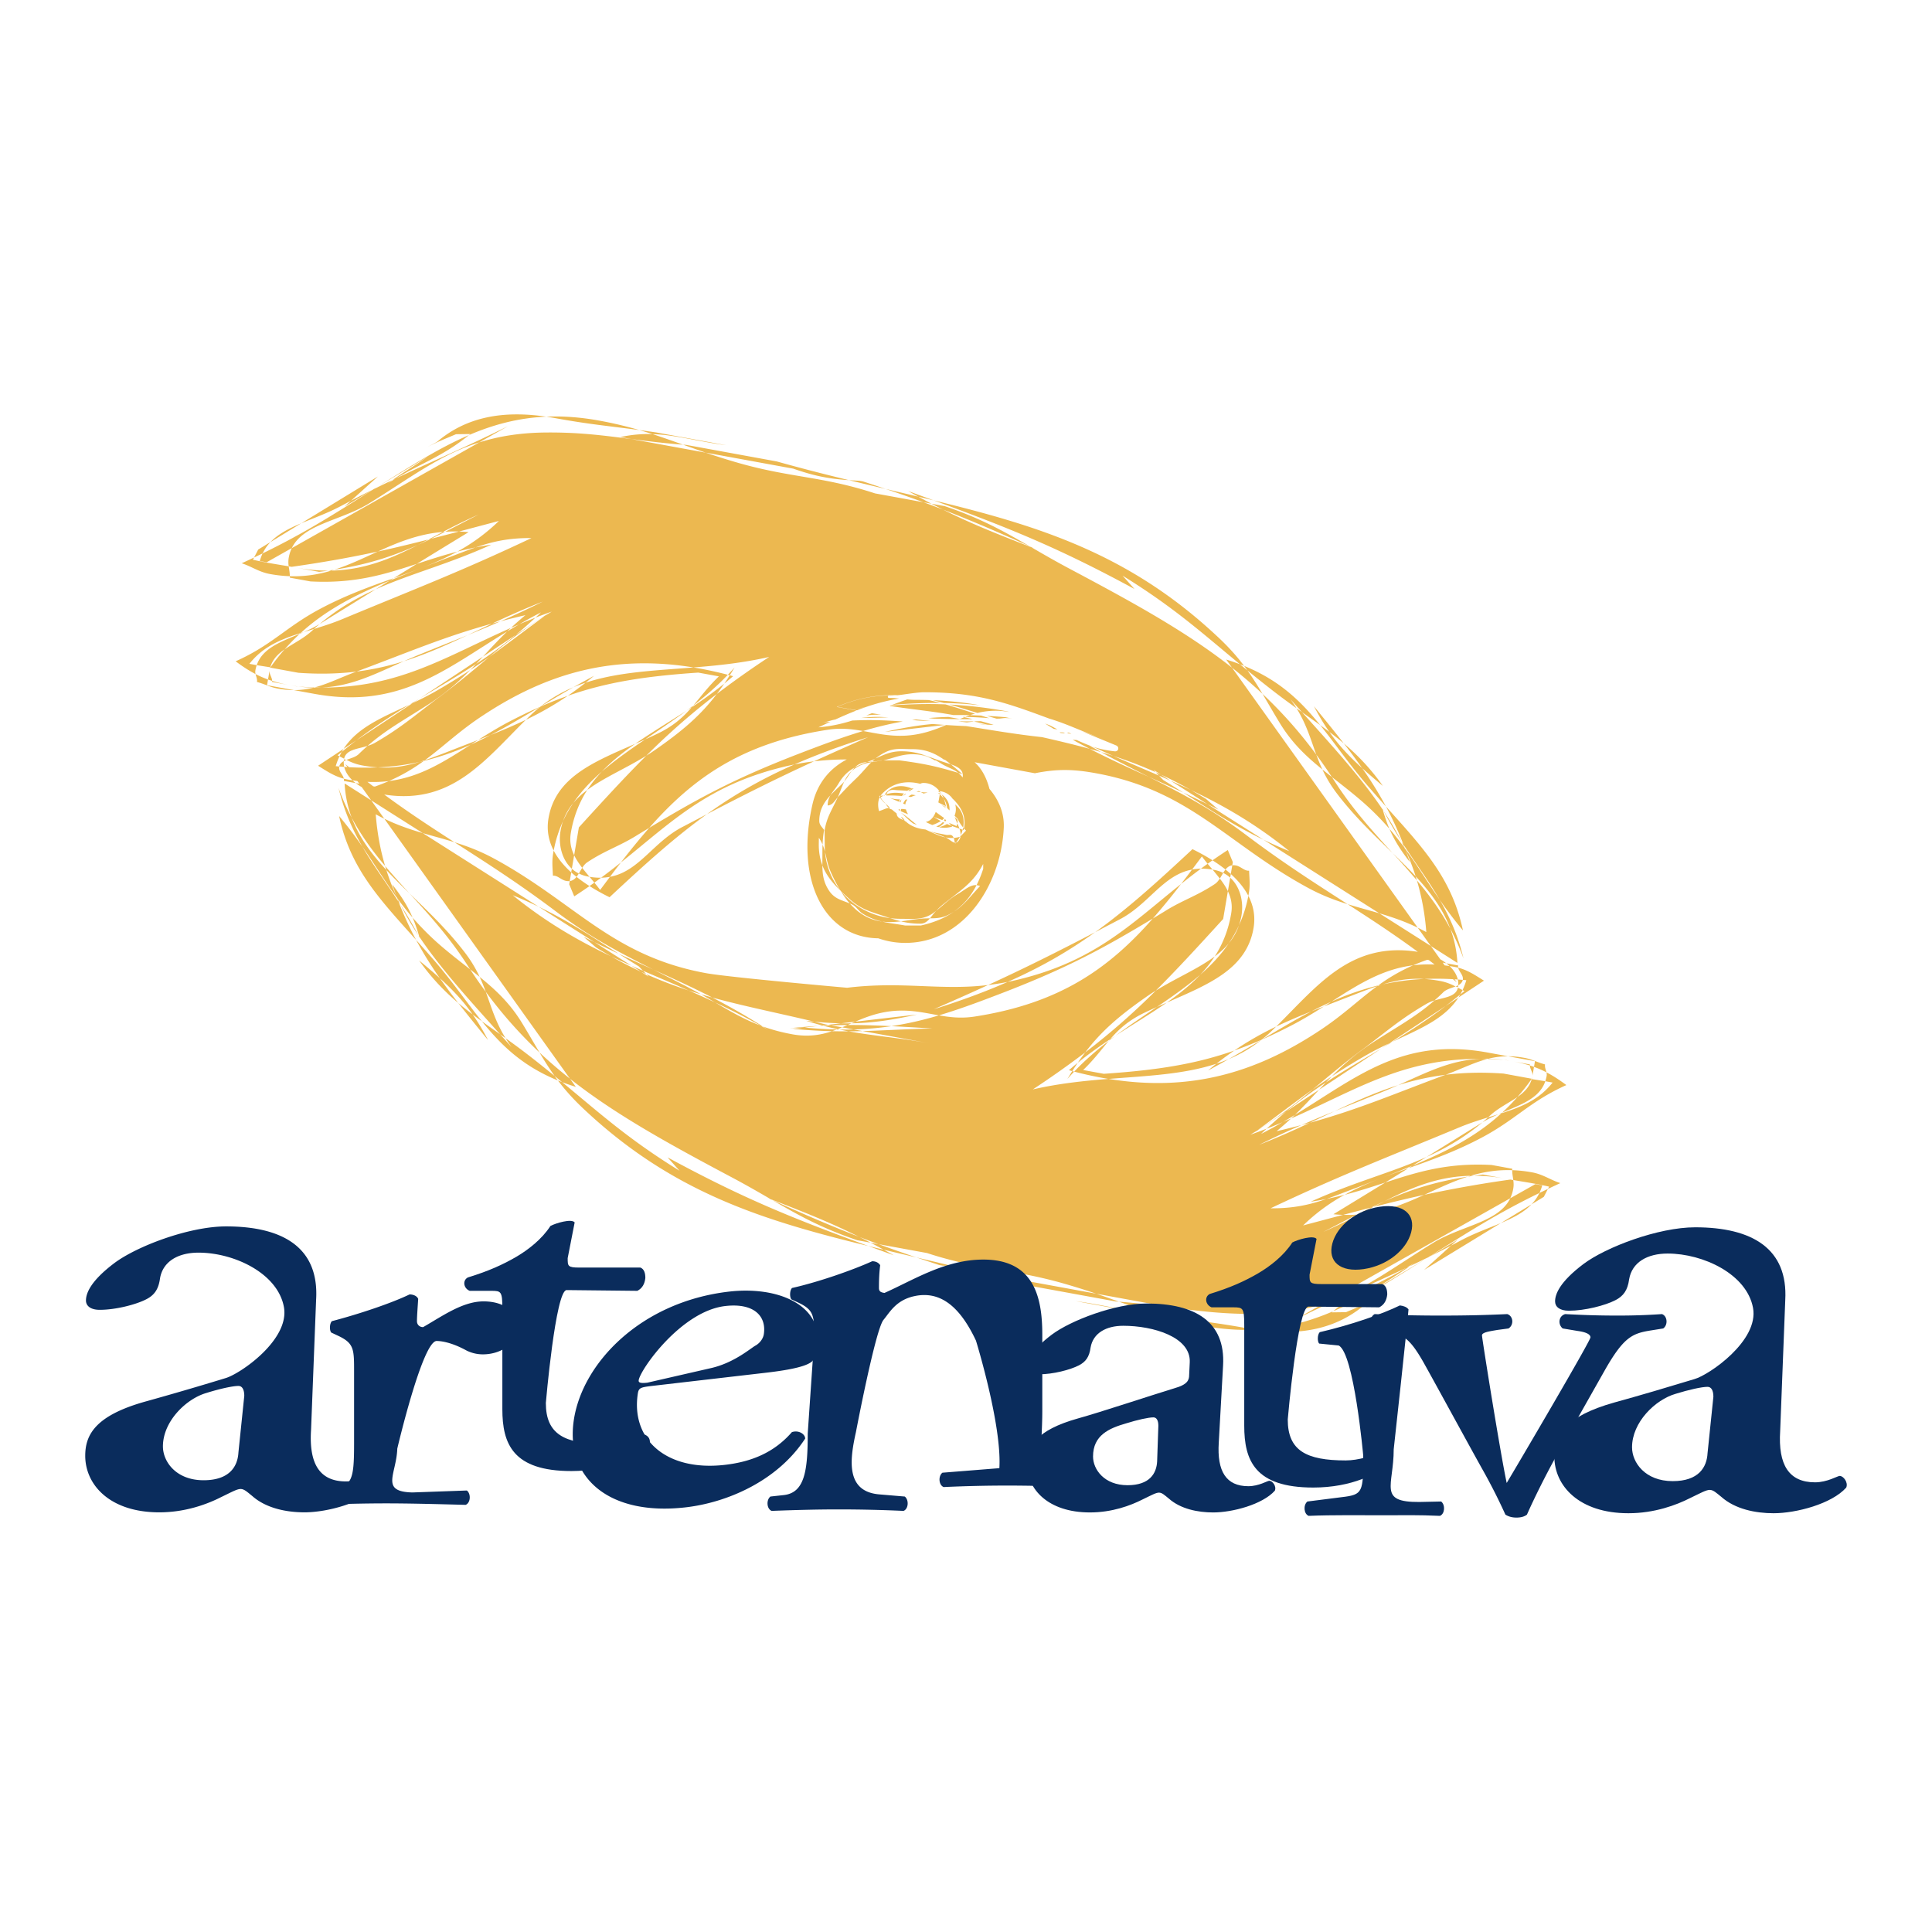 <svg xmlns="http://www.w3.org/2000/svg" width="2500" height="2500" viewBox="0 0 192.756 192.756"><g fill-rule="evenodd" clip-rule="evenodd"><path fill="#fff" d="M0 0h192.756v192.756H0V0z"/><path d="M88.807 91.602c-.319-.105-.657-.219-1.031-.338-1.25-.405-2.032-.688-3.009-1.56a30.89 30.89 0 0 1-.869-.799c1.199 1.457 2.959 2.44 4.909 2.697zm4.596-.732l-.195.15c-1.075.811-2.052.648-3.38.648-.344 0-.686-.023-1.021-.067.375.123.727.232 1.084.321.597-.07 1.144-.178 1.89-.254.366-.04.691-.043.999-.046.116-.137.228-.289.35-.44.094-.114.185-.217.273-.312zm4.027-2.557c.252-.493.475-1.035.664-1.628v-.487c-.861 1.621-1.798 2.31-3.225 3.424-.59.459-1.002.748-1.466 1.248.816-.643 1.305-1.188 2.248-1.734.627-.36 1.157-.878 1.779-.823zm-2.261 2.646c1.068-.679 1.612-1.518 2.612-2.553a1.09 1.09 0 0 0-.352-.093c-.575 1.118-1.32 1.985-2.26 2.646zm-7.16.989c.688.159 1.4.229 2.288.389h1.583c1.293-.292 2.383-.739 3.29-1.377a6.036 6.036 0 0 1-.535.304c-.669.34-1.224.352-1.854.359-.255.302-.529.533-.959.533a7.784 7.784 0 0 1-1.93-.232c-.357.042-.731.07-1.177.07a5.925 5.925 0 0 1-.706-.046zm-3.227-1.808c.852.966 1.893 1.634 3.227 1.808a6.199 6.199 0 0 1-1.894-.766c-.489-.284-.645-.75-1.173-.972l-.16-.07zm-2.734-3.806c.011.924.107 1.702.687 2.558.551.8 1.223.902 2.047 1.248a7.36 7.36 0 0 1-.884-1.236l-.086-.107a16.56 16.56 0 0 1-.92-1.788c-.329-.742-.414-1.381-.581-2.017.118 1.447.664 2.746 1.536 3.862-.794-.771-1.428-1.543-1.799-2.52zm.019-2.069a4.085 4.085 0 0 0-.368-.68c0 .405-.02.648 0 1.053.038.638.159 1.194.349 1.696-.004-.322.003-.661.003-1.027 0-.395.003-.727.016-1.042zm.798-4.929c-.657.708-1.126 1.456-1.126 2.567 0 .397.271.6.482.905a11.12 11.12 0 0 0-.154 1.457c.104.246.18.486.243.727a7.335 7.335 0 0 1-.024-.597c0-.522-.014-1.016-.018-1.528.217-1.334.685-1.962 1.318-3.324-.327.363-.503.781-1.007.821 0-.42.116-.738.286-1.028zm2.415-2.765c-.647.359-1.155.817-1.607 1.584-.267.46-.584.797-.808 1.18.337-.363.724-.714 1.121-1.1.092-.089.174-.178.248-.267.184-.388.403-.737.736-1.042.084-.108.177-.218.31-.355zm1.242-.549c-.447.05-.86.164-1.243.549.361-.2.765-.369 1.243-.549zm9.082 1.088c.151.122.297.27.438.458.135-.742-.467-1.068-1.175-1.312.374.303.757.636 1.175.988l-.438-.134zm-7.47-1.244h1.616c2.347.304 3.695.59 5.854 1.244-.501-.404-1.062-.531-1.692-.919a16.792 16.792 0 0 0-.546-.328l-.083.005c-.702-.391-1.33-.617-2.236-.617-1.158 0-1.834.37-2.913.615zm-1.197.182c.33-.058.678-.103 1.074-.182h-.078a5.453 5.453 0 0 1-.931.118l-.065.064zm-3.351 3.494c.673-.719 1.044-1.124 1.748-1.792.663-.629 1.094-1.198 1.603-1.702-.517.091-.988.213-1.524.547a3.07 3.07 0 0 0-.442.332c-.271.354-.446.696-.736 1.042-.224.471-.393.999-.649 1.573zm11.717 4.621l.076-.09a.362.362 0 0 0 .19-.11.95.95 0 0 0 .268-.528l.543-.564c-.074-.077-.142-.15-.205-.219.215-1.123-.186-1.994-.981-2.819a2.817 2.817 0 0 0-.16-.152 1.731 1.731 0 0 0-1.298-.745c-.387-.496-.929-.82-1.598-.82a.64.64 0 0 0-.324.085c-1.356-.342-2.713-.138-3.766.953a1.56 1.56 0 0 0-.192.241l-.146.01.069.125c-.209.414-.201.89-.082 1.395.373-.105.662-.285.98-.318.095.083.196.13.302.154.161.142.321.274.481.399.012.385.332.534.692.656a1.6 1.6 0 0 0 .241.16c.486.456 1.2.718 1.926.779l.348.142a5.531 5.531 0 0 1-.337-.132c.736.325 1.354.65 2.01.782.327.138.646.491.929.529l.034.087zm-3.333-8.859c.321.099.64.215.984.342a4.16 4.16 0 0 0-.984-.342zm2.295.49l-.071.006c-.908-.643-1.84-1.055-3.147-1.055-1.075 0-1.798-.162-2.755.324a5.312 5.312 0 0 0-.933.604c.839-.377 1.511-.719 2.567-.719 1.603 0 2.462.466 3.986.993.302.106.639.199.955.308a14.451 14.451 0 0 0-.602-.461zm-9.781-.022a28.6 28.6 0 0 0-3.271.187 290.675 290.675 0 0 1 5.402-2.411c-2.776.872-5.188 1.768-7.355 2.722l-.464.097c-8.091 1.805-11.712 5.588-16.846 9.681a68.784 68.784 0 0 1 2.823-3.452c5.081-3.062 8.541-4.903 14.549-7.247 2.46-.95 4.645-1.775 6.792-2.414 1.326.231 2.631.547 4.242.461 1.606-.098 2.865-.562 4.038-1.062.48.033.979.062 1.504.087l.507.023c2.442.383 4.803.802 7.565 1.101 1.658.377 3.227.748 4.76 1.171 1.975 1.018 3.877 1.881 5.887 2.79 3.459 1.748 6.182 3.156 9.701 5.792 3.748 2.829 6.977 4.876 10.135 6.911-1.25-.388-2.523-.861-3.877-1.588-8.182-4.421-11.787-9.747-21.223-11.473-2.316-.424-3.906-.436-6.102-.001l-6.016-1.1c.691.603 1.193 1.535 1.484 2.662.951 1.128 1.5 2.449 1.428 3.894-.277 5.667-3.964 11.47-9.828 11.47a8.074 8.074 0 0 1-2.69-.457c-5.378-.071-8.312-5.731-6.569-13.364.492-2.155 1.761-3.609 3.424-4.48zm2.573.054c-.198.065-.361.131-.535.196.156-.018.315-.027.479-.038.092-.089.187-.176.288-.261l-.232.103zm1.573 4.733a1.556 1.556 0 0 1-.253-.349l.083.062c.117.115.231.224.345.328-.043-.001-.085.001-.175-.041zm-.508-.628l.255.279a2.409 2.409 0 0 1-.598-.682c.023-.045.049-.09.077-.135l.293-.015a3 3 0 0 0-.294.176c.098.152.146.252.267.377zm.128-.557l-.101.005.118-.058-.017.053zm7.295 1.123c.545.565.692 1.322.551 2.063a3.696 3.696 0 0 1-.551-.858l-.311-.322a1.63 1.63 0 0 0 .132-.653c0-.163-.021-.321-.062-.471.082.078.163.159.241.241zm-4.932-1.59a2.25 2.25 0 0 1 .378-.234l.066-.019.079.029a8.039 8.039 0 0 0-.376.236l-.147-.012zm-2.166.34a2.423 2.423 0 0 0-.179.074.771.771 0 0 1 .169-.269c.728-.754 1.672-.738 2.554-.379-.171.05-.33.127-.475.226a25.035 25.035 0 0 0-1.001-.06c-.339-.025-.678-.101-.932.163a.51.51 0 0 0-.136.245zm-.014.122a.55.55 0 0 1 .014-.122c.575-.211 1.121-.164 1.749-.076a2.18 2.18 0 0 0-.207.25 12.903 12.903 0 0 0-1.556-.052zm7.064 2.383a.62.62 0 0 1 .018.405c-.092-.214-.187-.434-.261-.656l.243.251zm.547 1.033c.021-.075.038-.15.052-.226l.08.09-.037.169-.095-.033zm-.321-.113l.322.113a3.296 3.296 0 0 1-.198.542 1.842 1.842 0 0 0-.124-.655zm-.286-.255c.028-.088.059-.174.079-.26.075.175.149.347.208.515-.287-.1-.546-.189-.798-.283l-.265-.299.776.327zm-.958-.206c.148.064.295.122.445.178l.076.079a2.57 2.57 0 0 1-1.313.059c.284-.066.555-.172.792-.316zm.675 1.388a2.943 2.943 0 0 1-.812-.054c-.656-.263-1.147-.44-1.673-.65.58.205 1.066.255 1.727.401.218.05.46-.076.629.1a.62.62 0 0 1 .129.203zm.612-.108l.081-.163a.928.928 0 0 1-.009.106l-.072.057zm-.496.584c-.053-.166-.058-.327-.116-.476.195-.015.398-.05.612-.108-.109.205-.239.4-.386.582a.368.368 0 0 1-.11.002zm-1.635-5.144l.102.003c.045.059.089.119.131.183a8.774 8.774 0 0 0-.303-.185l.07-.001zm-3.359 2.923l-.123-.04a.816.816 0 0 1-.251-.332l.103.07.089.072c.055.081.116.158.182.23zm-.49-2.097a3.17 3.17 0 0 0-.104.23l-.905-.382c.375.116.696.144 1.009.152zm.156.003a1.96 1.96 0 0 0-.101.294l-.087-.037a.555.555 0 0 1 .188-.257zm.595.016a.77.77 0 0 0-.208.484l-.223-.094c.073-.142.161-.275.261-.399l.17.009zm3.862 2.069l-.074.104-.153-.064c.038-.054.071-.111.101-.17l.126.13zm-.024-1.356l-.102-.105a8.694 8.694 0 0 1-.655-.326c.054-.267.099-.541.146-.806a1.864 1.864 0 0 0-.196-.144l.213.042-.018.101c.153.127.288.276.398.442a3.435 3.435 0 0 0-.204-.428c-.046-.033-.095-.065-.139-.128l.068.011.071.117c.469.336.778.812.778 1.461l-.004.132-.242-.251a2 2 0 0 0-.328-.915c.101.253.172.521.214.797zm-2.925-1.503a.748.748 0 0 1 .232-.059l.194.101c.234.025.46.036.682.042l-.418.102-.263-.144-.427-.042zm-1.065.213c-.089.075-.173.154-.267.234a2.39 2.39 0 0 1 .19-.245l.077.011zm.981.144a2.626 2.626 0 0 0-.47.173l-.262-.029a1.05 1.05 0 0 1 .321-.209c.145.018.281.04.411.065zm2.859 1.091l.171.204a4.752 4.752 0 0 0-.454-.32l-.337-.188c.113.056.225.119.337.188l.283.116zm-.738 1.268c.131.079.257.149.378.214a3.495 3.495 0 0 1-.854.394 10.247 10.247 0 0 1-.646-.302c.324-.065.564-.253.774-.56.084-.131.157-.279.219-.438.234.174.484.36.771.555l.065.068a1.62 1.62 0 0 1-.189.181l-.894-.324c.122.063.247.134.376.212zm-.082.751c.255-.082.485-.234.661-.434l.142.069a2.088 2.088 0 0 1-.557.43 2.966 2.966 0 0 1-.246-.065zm-3.532-1.523c.009-.074.021-.147.037-.218.078-.002.156 0 .235.01l.239.03c.046.174.121.336.216.482a7.755 7.755 0 0 1-.727-.304zm-.252-.136l.162-.074c.005.06.012.118.021.175a2.997 2.997 0 0 1-.183-.101zm1.865 1.497a9.715 9.715 0 0 1-.369-.129c-.485-.336-.813-.754-1.257-1.093l.091.055c.639.405 1.029.81 1.535 1.167zm15.123-9.202l.285.114-.182-.012-.18-.104.077.002zm-13.561-3.232c1.714.069 3.272.245 4.749.513a39.212 39.212 0 0 0-3.631-.234 35.778 35.778 0 0 0-1.118-.279zm-4.033.469c.476-.187.973-.37 1.504-.544.257.025.533.043.86.043.439 0 .868.007 1.288.02.382.087.764.184 1.146.287a52.747 52.747 0 0 0-4.798.194zm-2.582 1.055l.559-.225.919.151-.081-.003a8.754 8.754 0 0 0-1.26.06l-.137.017zm10.604.589l.121.022.252-.029.438-.012c.416.112.848.236 1.295.374l-.467-.016-.135-.004-1.059-.254-.324-.06-.705.082-.862-.107c.311.004.629.006.956.006l.49-.002zm3.963-.32l-.432.042-.461-.001.893-.041zm-3.723-.451c-.17.047-.338.1-.505.156.361.008.73.021 1.109.038l.82.258a40.57 40.57 0 0 0-2.402-.126l-.085.033c.273.059.55.122.833.19l-.5.002-.725-.002h-.077a84.132 84.132 0 0 1-2.582-.053l-.518-.052a31.09 31.09 0 0 1 1.976-.114l1.146.209c.148-.062.296-.123.446-.18l-.177-.038.262.004c.156-.06.314-.117.473-.17-.567-.013-1.115-.017-1.654-.013-2.09-.381-4.014-.551-6.364-.912l.122-.048c1.889-.129 3.655-.177 5.453-.105.974.28 1.953.6 2.949.923zm3.379.388l-.936.108-.293.005c-.32-.091-.639-.184-.953-.278a60.19 60.19 0 0 1 2.182.165zm-6.375.739l-5.984.693c1.735-.386 3.245-.652 4.759-.785.396.032.803.063 1.225.092zm-1.455-.388a72.958 72.958 0 0 1-1.108-.042l-.718-.06.396-.055c.488.049.963.101 1.43.157zm-4.183-.37c-.582.021-1.189.041-1.831.055-.292 0-.589.003-.894.01a12.094 12.094 0 0 1 1.904-.106l.821.041zm12.105-.521a7.46 7.46 0 0 0-3.225.086c-.943-.29-1.868-.581-2.788-.84a43.69 43.69 0 0 1 5.737.679l.276.075zm5.879 2.139l-.182-.099.068.001.182.103-.068-.005zm-1.49-.465a55.64 55.64 0 0 1-.875-.532l.459.168.781.413-.365-.049zm.689.407l-.117-.069.387.018.164.083-.434-.032zm-8.166-.9c.281.022.57.047.865.077l-.375-.014-.49-.063zm-12.163-1.361l-.689-.119c.474-.05.938-.098 1.391-.142-.234.083-.467.17-.702.261zm34.983 9.37l5.572 3.539c-2.967-1.426-5.141-2.881-7.992-4.696.78.363 1.583.746 2.42 1.157zm1.081.536c-.367-.185-.727-.363-1.08-.537l-3.695-2.348c.676.301 1.35.608 2.021.927.498.281 1.004.58 1.52.896l1.234 1.062zm-6.256-3.731l.529.242.951.605c-.383-.17-.768-.339-1.152-.507l-.328-.34zm-44.772 4.186c2.611-1.873 5.375-3.484 8.726-4.959a25.335 25.335 0 0 1 1.954-.311c-3.737 1.718-6.792 3.248-10.68 5.27zm-13.012 6.256c.401.32.834.626 1.295.919-.489.343-.996.685-1.524 1.026l-.503-1.206.054-.319c.291-.036.501-.199.678-.42zm-.53-.448l.062-.364c.204.185.436.345.697.477-.072.12-.147.234-.23.336a13.13 13.13 0 0 1-.529-.449zm-1.75-2.175c.406.781 1.006 1.506 1.75 2.175l-.148.869c-.105.013-.222.01-.352-.014-.514-.094-.875-.578-1.326-.521-.034-.842-.113-1.414.024-2.225l.052-.284zm-1.299-14.377a13.982 13.982 0 0 1 3.263-1.916c-1.133.645-2.212 1.289-3.263 1.916zm4.483-2.372c-.413.136-.82.288-1.221.456.666-.379 1.351-.76 2.058-1.137-.282.237-.561.464-.837.681zM53.92 70.5a38.435 38.435 0 0 1 2.722-1.076 30.874 30.874 0 0 1-4.177 2.392l.469-.457c.323-.308.652-.594.986-.859zm-.026.012c-1.69 1.008-3.307 1.971-4.943 2.821-.404.162-.818.324-1.242.489 1.056-.669 2.162-1.345 3.373-1.965.97-.5 1.902-.945 2.812-1.345zm-13.034-.213c-1.723 1.053-3.48 2.19-5.302 3.568l-1.277.845c1.379-2.136 3.851-3.131 6.579-4.413zm1.05-.635l-.737.487-.313.148 1.05-.635zm-14.954-3.055a3.01 3.01 0 0 0-.059.268l.046-.27.013.002zm14.795-1.265c1.844-.75 3.41-1.369 4.897-1.974-2.125.998-4.16 1.912-6.344 2.597.467-.208.947-.417 1.447-.623zm-12.808 3.021c.28.051.553.094.82.128l-.219-.019-.601-.109zm-1.792-.434a14.83 14.83 0 0 0 1.792.434l-1.801-.33a.618.618 0 0 0 .009-.104zm-.41-.138l.156-.917c-.062.37.251.693.254 1.055-.14-.044-.276-.09-.41-.138zm2.79-11.162c1.147.209 2.211.303 3.211.302-.293.042-.594.082-.902.12l-2.309-.422zm.523-4.423l-3.066 1.872c.781-.82 1.861-1.366 3.066-1.872zm3.964-1.722c-1.329.708-2.713 1.195-3.963 1.721l7.648-4.669-2.689 2.422-.996.526zm.342.063l.653-.588c.751-.392 1.47-.757 2.166-1.103l-2.819 1.691zm54.002-1.767a671.917 671.917 0 0 1-3.668-.876c.333.023.682.042 1.051.059l.343.063c.796.259 1.551.51 2.274.754zm4.79 1.139l-1.532-.368a113.31 113.31 0 0 1-1.009-.559l2.541.927zm20.034 8.842c-7.545-4.088-12.344-6.022-20.033-8.842 10.531 2.557 19.438 5.327 28.18 13.467 1.18 1.084 2.055 2.067 2.795 3.05l-.42-.166c-3.863-3.191-6.598-5.682-11.711-8.841l1.189 1.332zm18.529 13.582c-.588-.426-1.193-.853-1.818-1.297l-1.156-1.291c.227.307.43.607.613.903a70.516 70.516 0 0 1-2.877-2.153 131.705 131.705 0 0 1-2.02-1.619c-.107-.15-.217-.3-.33-.45 3.519 1.437 5.635 3.491 7.588 5.907zm2.355 1.825a33.78 33.78 0 0 0-1.439-1.147 22.302 22.302 0 0 1-1.535-2.556c1.093 1.338 2.08 2.55 2.974 3.703zm1.836 2.472a62.955 62.955 0 0 0-1.836-2.472 22.203 22.203 0 0 1 3.9 4.241 59.68 59.68 0 0 1-2.064-1.769zm.635 1.856c-1.896-2.189-3.312-4.28-4.826-6.153.311.225.615.45.916.678.938 1.336 1.975 2.443 3.275 3.62a37.117 37.117 0 0 1 2.371 3.821c-.56-.627-1.14-1.278-1.736-1.966zm2.084 4.193c.545.63 1.037 1.258 1.5 1.888l.109.237c.145.386.285.782.426 1.19-.945-1.214-1.556-2.192-2.035-3.315zm-.58-1.777l-.086-.13-.023-.081.109.211zm1.766 3.021a40.633 40.633 0 0 1-1.766-3.021 29.155 29.155 0 0 1 1.766 3.021zm.21.324l.145.377c-.143-.273-.248-.488-.355-.702l.21.325zm3.612 5.501c-1.078-1.854-2.336-3.538-3.611-5.501a35.144 35.144 0 0 0-1.744-3.796c3.689 4.117 6.57 7.143 7.68 12.364a42.093 42.093 0 0 1-2.325-3.067zm1.064 2.894c-.736-1.967-1.977-3.624-3.457-5.223a23.234 23.234 0 0 0-1.006-2.614l-.068-.181c1.211 1.657 2.223 3.332 3.467 5.124.986 1.696 1.822 3.536 2.379 5.863a22.455 22.455 0 0 0-1.315-2.969zm-3.332-4.816c1.232 1.464 2.369 3.007 3.332 4.816.391 1.04.639 2.166.709 3.416l-2.652-1.685-1.309-1.832c.281.137.566.284.857.442a24.713 24.713 0 0 0-.937-5.157zm-2.426-2.731c.803.78 1.58 1.545 2.301 2.324l.125.407a85.966 85.966 0 0 0-2.426-2.731zm-5.83-7.237c1.855 2.9 3.887 5.111 5.83 7.237-1.879-1.825-3.9-3.732-5.67-6.093a12.876 12.876 0 0 1-1.334-2.244c.309.251.625.501.949.755l.225.345zm-1.783-2.582c-.559-1.52-.971-3.005-1.973-4.627l.543.387c3.207 3.572 5.961 6.6 8.062 9.736.205.71.418 1.328.666 1.908a27.506 27.506 0 0 0-3-2.968c-.965-.818-1.879-1.522-2.74-2.198a50.128 50.128 0 0 0-1.558-2.238zm-5.363-6.058a44.415 44.415 0 0 1 5.363 6.058c.18.489.373.981.609 1.482-1.639-1.327-3.072-2.67-4.295-4.707-.634-1.042-1.163-1.969-1.677-2.833zm-3.625-3.43c.479.148.934.306 1.369.472l.75.616a33.614 33.614 0 0 1 1.506 2.342 47.055 47.055 0 0 0-3.045-2.616l-.58-.814zm-19.164-11.096l-.283-.109-.141-.082.424.191zm-8.925-4.209c3.664 1.242 5.912 2.52 8.501 4.019-3.318-1.493-5.943-2.619-8.673-3.674a84.593 84.593 0 0 1-1.145-.585l1.317.24zm-2.115-.387c-1.186-.435-2.424-.87-3.772-1.326 1.104.26 2.19.516 3.258.771.452.247.887.479 1.312.702l-.798-.147zM79.14 46.757l-8.731-1.597c-.787-.268-1.532-.534-2.262-.794l.34.025 9.007 1.646c1.752.49 3.458.937 5.122 1.355.7.176 1.393.346 2.079.513-1.966-.134-3.413-.4-5.555-1.148zM65.1 43.312c1.032.333 2.024.688 3.047 1.054-1.944-.15-3.59-.359-5.149-.561l-1.1-.201c1.159-.249 2.2-.324 3.202-.292zm7.361 1.109c-2.904-.385-5.028-1.036-7.361-1.109a47.612 47.612 0 0 0-1.314-.404c.542.073 1.114.152 1.728.243l6.947 1.27zM59.79 41.965c1.488.272 2.786.591 3.996.943-2.961-.396-5.042-.577-8.377-1.187a25.86 25.86 0 0 0-.906-.149c1.637-.072 3.384.045 5.287.393zm-16.194 2.123c2.904-2.47 6.515-3.16 10.906-2.517-2.827.124-5.325.809-7.72 1.839l.131-.108-1.418.019c-1.145.487-1.997.819-3.066 1.389l1.167-.622zm-5.688 4.324c3.089-1.917 5.903-3.724 8.875-5.001-2.56 2.092-4.675 2.753-7.312 4.336l-.321.152c1.241-.876 2.154-1.389 3.484-2.315L37.609 48.6l.299-.188zm-.634.399l-.095.047.43-.258-.335.211zm-11.071 6.4c4.234-2.062 6.949-3.804 11.071-6.4a134.84 134.84 0 0 1 1.876-.912c-.164.116-.333.238-.51.368.284-.185.56-.357.831-.521 3.622-1.715 6.849-3.067 11.201-5.22l-2.859 1.611c-3.975 1.259-6.909 3.567-10.913 6.04-2.831 1.784-6.605 2.062-7.789 4.507l-2.505 1.413-.686-.126c.077-.272.171-.525.283-.76zm-.441-.383l1.226-.749a4.365 4.365 0 0 0-.785 1.132l-.852.41.411-.793zm-1.648 1.37c.427-.196.839-.388 1.237-.577l-.116.224c1.448.325 2.295.438 3.569.657.043.312.112.616.111.986a13.395 13.395 0 0 1-1.977-.217c-1.115-.203-1.818-.75-2.824-1.073zm9.227.646l-.28.086-.32.003.6-.089zm4.352-1.817c1.706-.37 3.344-.768 5.06-1.206-.361.189-.719.375-1.075.556-2.468 1.111-4.919 1.929-8.336 2.466 1.512-.48 2.915-1.161 4.351-1.816zm6.719-1.974c-.483.246-.954.481-1.417.707l-.241.062 1.434-.751.224-.018zm-15.501 4.579l.004-.144c1.52.051 2.875-.179 4.146-.558 3.278-.071 5.891-1.167 8.616-2.553.437-.197.874-.403 1.316-.618.9-.231 1.824-.474 2.792-.729.315.01.637.031.967.063-1.941 1.181-3.6 2.198-5.169 3.164-3.176 1.037-6.164 1.989-10.614 1.751l-2.058-.376zm10.363.052l2.31-1.426c1.281-.418 2.591-.851 4.041-1.224-2.016 1.111-4.127 1.86-6.351 2.65zm-1.814 1.123l1.403-.869c1.715-.712 3.567-1.413 5.583-2.201 1.097-.407 2.05-.793 2.993-1.119a31.009 31.009 0 0 1 1.577-.274c-4.324 1.964-8.067 2.891-11.556 4.463zm-5.573 3.454c1.817-1.532 3.657-2.59 5.573-3.454l-5.43 3.366-.143.088zm-1.601.809a14.314 14.314 0 0 0 1.602-.809 20.79 20.79 0 0 0-.563.491l-1.039.318zm-.367.159l.072-.066.294-.093-.366.159zm-4.306 3.134c.581-1.704 2.398-2.321 4.307-3.134-.522.48-1.029.997-1.524 1.557-.664.465-1.205.997-1.431 1.791l-1.352-.214zm6.304-5.604c2.584-1.378 5.031-2.249 7.356-3.075l-.411.254c-3.442 1.43-6.329 2.905-8.872 5.225-1.994.633-3.752 1.348-5.107 3.067l.729.133a3.404 3.404 0 0 0-.134.533.884.884 0 0 0 .019.356c-.662-.342-1.297-.758-1.986-1.273 3.64-1.633 5.002-3.404 8.406-5.22zm-6.279 7.281c.047-.281-.081-.528-.141-.788.398.206.808.384 1.244.542l-.097.569 2.682.49c-.495 0-1.02-.047-1.589-.151-.858-.157-1.253-.438-2.099-.662zm5.744.543l-.097.024a13.944 13.944 0 0 1-1.522-.114c.555.046 1.094.075 1.619.09zm4.186-1.581c1.698-.21 3.252-.57 4.736-1.036-2.858 1.271-5.175 2.483-8.175 2.629-.246 0-.495-.005-.747-.012 1.328-.346 2.553-.967 4.065-1.537l.121-.044zm14.368-5.015c-1.107.486-2.175.93-3.287 1.382.802-.376 1.617-.765 2.458-1.158l.829-.224zm-18.574 7.238l-2.036-.372a7.967 7.967 0 0 0 1.959-.245c.288.005.569.001.844-.013 7.712.025 12.381-3.101 18.844-5.949l-.377.358c-6.204 3.786-10.742 7.774-19.234 6.221zm16.823-3.715c.754-.812 1.517-1.643 2.411-2.506.393-.24.792-.479 1.2-.715a61.99 61.99 0 0 1 1.623-.664 40.698 40.698 0 0 1-1.963 1.719l-3.271 2.166zm-.685.731c-1.853 1.22-3.703 2.29-5.59 3.422l6.275-4.153c-.228.245-.456.489-.685.731zm-.59.61c.2-.202.396-.406.59-.61a46.347 46.347 0 0 0 3.956-2.896l3.202-2.119-.315.23c-2.247 1.426-3.886 2.729-5.529 4.088a66.19 66.19 0 0 1-1.904 1.307zm-10.237 7.567c-1.028.321-2.139.364-2.341 1.276l-.463-.239c.071-.151.147-.298.228-.439a50.28 50.28 0 0 1 1.461-1.149l5.615-3.717c.71-.337 1.435-.697 2.161-1.104a65.612 65.612 0 0 0 3.576-2.195c-1.151 1.167-2.432 2.308-4.235 3.468-2.341 1.515-4.111 2.447-6.002 4.099zm-2.352 1.338l.246.059a2.36 2.36 0 0 0-.268.122c.004-.06.011-.12.022-.181zm-.476.718c.054-.253.227-.415.454-.537-.015.196.002.389.045.577l-.499-.04zm-2.11-.076l2.546-1.686c-.064.099-.125.2-.184.304l-.417.344.189.095a6.833 6.833 0 0 0-.373.986l.349.032c-.084.493.38.799.46 1.216-.995-.258-1.715-.762-2.57-1.291zm2.573 1.516a.646.646 0 0 0-.002-.224c.122.032.249.06.38.084.163.03.325.057.484.082.1.095.207.187.32.274l-1.182-.216zm10.119-2.817c1.17-.461 2.256-.877 3.281-1.276l-.748.477a26.514 26.514 0 0 1-4.673 1.62l.098-.071c.655-.22 1.324-.476 2.042-.75zm28.191-7.775c-1.093 1.146-2.261 2.152-3.458 3.076.765-.898 1.474-1.874 2.564-2.917l-2.059-.376c-5.319.36-9.151.959-13.024 2.319.585-.4 1.177-.834 1.783-1.312 3.25-1.071 6.879-1.209 10.767-1.52 1.114.182 2.255.424 3.427.73zm.19.05l-.189-.05c.228-.24.454-.485.675-.738-.165.272-.326.534-.486.788zm-.549.834c.183-.268.365-.545.548-.834l.336.091c-.291.254-.586.502-.884.743zm-3.762 2.695a50.4 50.4 0 0 0 .664-.503l-.132.153-.532.35zm-5.122 3.308c1.589-1.107 3.344-2.15 5.122-3.309-1.377 1.023-2.778 1.952-4.131 2.87-.332.15-.663.296-.991.439zm-3.328 2.771c-1.088.948-2.061 1.971-2.856 3.142a5.743 5.743 0 0 0-1.013 1.789c-.412.894-.73 1.87-.937 2.95-.51-.981-.715-2.053-.518-3.214.698-4.103 4.478-5.61 8.651-7.438-1.23.858-2.361 1.753-3.327 2.771zm-1.454 1.836c.425-.66.914-1.267 1.454-1.835 1.307-1.139 2.782-2.167 4.318-3.209.451-.203.905-.412 1.356-.631 1.556-.768 2.479-1.635 3.307-2.589a41.587 41.587 0 0 0 3.23-2.345c-.247.362-.493.705-.744 1.034a69.632 69.632 0 0 0-7.038 6.159c-2.072 1.284-4.237 2.185-5.883 3.416zm-1.311 6.509l-.229 1.347c-1.031-.933-1.35-2.466-1.13-3.76.061-.355.146-.688.255-1a12.43 12.43 0 0 1 1.013-1.789 8.059 8.059 0 0 1 1.402-1.307c-.786 1.218-1.357 2.615-1.641 4.283-.142.84.008 1.556.33 2.226zm1.406 2.132a3.458 3.458 0 0 1-.938-.309c.112-.185.218-.381.337-.564.228.295.475.591.729.896l-.128-.023zm.613.602l-.484-.58c.411.068.795.096 1.156.09-.22.163-.444.327-.672.49zm8.811-5.566l2.421-1.265c-3.202 2.295-6.174 4.983-9.718 8.289a21.114 21.114 0 0 1-1.999-1.114l.485-.344c.193.235.387.477.576.729l.978-1.307c2.917-.542 4.313-3.469 7.257-4.988zm-6.163 3.554c-.363.469-.727.948-1.094 1.435a5.16 5.16 0 0 1-.882.087 69.047 69.047 0 0 0 1.976-1.522zm28.123-14.062a35.31 35.31 0 0 0-3.958.949c-1.1-.192-2.214-.326-3.531-.125-8.562 1.313-13.453 4.838-17.811 9.785l-1.127.683c-1.786 1.137-3.272 1.561-5.069 2.765-.197.136-.35.329-.488.541-.318-.414-.598-.827-.806-1.259l.472-2.776c2.534-2.782 4.634-5.073 6.724-7.15.326-.202.65-.414.968-.638 2.709-1.892 4.459-3.404 6.07-5.521a94.478 94.478 0 0 1 5.227-3.697c-2.598.596-5.125.856-7.551 1.049-8.028-1.308-14.584.561-20.941 4.746-2.43 1.582-3.987 3.135-5.865 4.509-.179.061-.356.118-.534.172-1.3.288-2.674.476-4.153.544-.485-.03-.994-.092-1.537-.191-.653-.119-1.115-.316-1.595-.557.438-.173.966-.291 1.264-.618.285-.278.565-.535.843-.778.264-.082.523-.183.76-.321 2.746-1.588 4.114-2.87 6.541-4.655 1.905-1.429 3.374-2.686 4.839-3.897 1.73-1.231 3.379-2.509 5.529-4.088.229-.145.463-.291.705-.438-.558.198-1.1.4-1.628.607.184-.171.368-.347.553-.525a46.12 46.12 0 0 0-2.175 1.189c-.278.118-.552.237-.823.356.444-.416.922-.839 1.448-1.271-.876.202-1.701.406-2.485.613a100.951 100.951 0 0 0 4.219-1.968c-1.828.713-3.483 1.46-5.048 2.192-4.895 1.353-8.295 2.844-13.538 4.791-1.75.217-3.654.274-5.794.122l-2.818-.515c.475-.676.951-1.271 1.44-1.823.873-.611 1.956-1.106 2.811-1.927l.117-.106c.933-.287 1.906-.597 2.903-1.014 7.329-3.048 11.676-4.691 18.794-8.056-2.306-.022-3.928.363-5.582.935-.632.126-1.235.267-1.815.416a19.12 19.12 0 0 0 4.149-3.059c-1.431.376-2.746.727-3.988 1.056a13.842 13.842 0 0 0-1.374.022c1.037-.527 2.133-1.102 3.349-1.725a59.76 59.76 0 0 0-3.574 1.742c-2.477.206-4.517 1.056-6.494 1.957-2.554.555-5.258 1.048-8.599 1.525l-.291-.049a2.65 2.65 0 0 1-.001-.84c.062-.361.167-.686.309-.978L47.815 44.14c1.813-.574 3.843-.93 6.29-.984 3.528-.058 6.07.286 8.895.651l7.411 1.355c.977.333 2.018.667 3.173.999 5.312 1.528 8.441 1.334 13.719 3.065l4.834.884c.661.243 1.305.485 1.942.731 2.782 1.39 5.234 2.372 8.814 3.756 1.152.667 2.377 1.378 3.828 2.15 6.477 3.439 11.709 6.326 16.199 9.869l18.527 25.938c-1.336-.647-2.596-1.069-3.834-1.434l-11.559-7.343c.795.383 1.648.763 2.586 1.147-3.404-2.757-6.604-4.572-9.832-6.107a43.374 43.374 0 0 0-2.973-1.532l-.762-.483.232.242a41.699 41.699 0 0 0-4.229-1.625c-.682-.299-1.371-.608-2.072-.932.666.227 1.332.375 2.209.473.387.043.502-.443.141-.591l-2.035-.836-1.455-.595c.67.242 1.377.502 2.207.79-2.158-.754-3.506-1.469-5.391-2.035-4.146-1.532-7.113-2.627-12.462-2.627-.753 0-2.078.242-2.67.299-1.913-.07-3.898.229-6.059 1.163l1.218.225.075-.008-1.233-.224c2.028-.876 3.903-1.178 5.709-1.132a8.298 8.298 0 0 1-.571.019c-.144 0-.144.223 0 .223.394 0 .715.026 1.017.059a21.411 21.411 0 0 0-3.458.901l-1.438.158-.077.008.717.13c-.678.264-1.369.562-2.108.898-.449.075-.818.255-1.324.301.308-.027.569-.054.828-.074l-.098.045a9.274 9.274 0 0 1-.542.027c.181-.003.355-.01.525-.02l-1.074.502a15.055 15.055 0 0 0 3.371-.678c1.88-.091 3.454-.022 5.046.097zm19.787 3.054a58.92 58.92 0 0 0-1.131-.324 66.989 66.989 0 0 1-1.703-.908l.383.023c.48.219.9.401 1.309.553.367.215.746.434 1.142.656zm1.485.801a45.151 45.151 0 0 1-1.484-.801c.406.121.812.247 1.217.378 1.555.683 3.066 1.317 4.557 1.965l.416.433c.715.442 1.381.862 2.012 1.265-1.199-.561-2.338-1.074-3.445-1.575-1.017-.512-2.094-1.054-3.273-1.665zM59.308 94l-5.572-3.54c2.967 1.426 5.141 2.881 7.992 4.697-.778-.363-1.582-.745-2.42-1.157zm-1.08-.536c.367.185.726.363 1.08.537l3.696 2.347a91.367 91.367 0 0 1-2.021-.926 51.496 51.496 0 0 1-1.52-.896l-1.235-1.062zm6.256 3.731l-.528-.242-.952-.605c.383.172.768.34 1.153.508l.327.339zm15.935 4.645c.283.033.559.064.828.092l1.06.254.323.059-.587.068a34.558 34.558 0 0 1-1.624-.473zm1.241.517l.383-.045.076.02-.459.025zm-2.871.229a64.517 64.517 0 0 1 2.871-.229l-1.383.16-1.488.069zm6.378.123l.895.162c-.461.014-.922.021-1.391.025a34.455 34.455 0 0 1-.918-.18c.482.009.953.005 1.414-.007zm24.089-9.7c-2.611 1.873-5.375 3.485-8.727 4.959-.674.135-1.322.234-1.953.309 3.736-1.716 6.791-3.246 10.68-5.268zm13.012-6.256c-.4-.32-.834-.626-1.295-.919.488-.342.996-.685 1.525-1.026l.502 1.205-.055.319c-.291.037-.5.201-.677.421zm.529.448l-.061.365a3.181 3.181 0 0 0-.697-.477c.072-.119.146-.234.229-.336.183.147.361.296.529.448zm1.75 2.176c-.406-.782-1.006-1.506-1.75-2.176l.148-.869c.105-.013.223-.01.352.014.514.094.875.578 1.326.521.033.842.113 1.414-.023 2.225l-.053.285zm1.301 14.377a13.875 13.875 0 0 1-3.264 1.914 183.853 183.853 0 0 0 3.264-1.914zm-4.485 2.371c.414-.137.82-.287 1.221-.457-.666.381-1.35.76-2.059 1.139.284-.239.563-.465.838-.682zm4.504-2.389c-.922.404-1.822.762-2.721 1.076a31.086 31.086 0 0 1 4.176-2.391l-.467.457c-.324.308-.652.593-.988.858zm.028-.011c1.691-1.008 3.307-1.971 4.943-2.82.404-.16.818-.324 1.242-.488-1.057.67-2.162 1.346-3.373 1.965-.971.497-1.902.944-2.812 1.343zm13.035.213c1.723-1.053 3.48-2.189 5.301-3.568l1.277-.846c-1.379 2.138-3.852 3.132-6.578 4.414zm-1.051.636l.736-.488.314-.148-1.05.636zm14.953 3.055c.023-.086.045-.176.059-.268l-.045.27-.014-.002zm-14.795 1.264c-1.844.75-3.41 1.369-4.896 1.975 2.125-.998 4.158-1.912 6.344-2.596a55.73 55.73 0 0 1-1.448.621zm12.809-3.022a14.389 14.389 0 0 0-.82-.127l.219.018.601.109zm1.793.436a14.978 14.978 0 0 0-1.793-.436l1.801.33a.623.623 0 0 0-.008.106zm.408.136l-.156.918c.064-.371-.25-.693-.252-1.055.138.044.275.09.408.137zm-2.781 11.164a17.782 17.782 0 0 0-3.219-.305c.293-.041.594-.082.902-.119l2.317.424zm-.532 4.422l3.066-1.871c-.78.819-1.861 1.363-3.066 1.871zm-3.963 1.721c1.328-.707 2.713-1.193 3.963-1.721l-7.648 4.67 2.689-2.424.996-.525zm-.343-.062l-.652.588c-.752.393-1.471.758-2.166 1.104l2.818-1.692zm-54.001 1.767c1.2.283 2.422.572 3.667.877a52.167 52.167 0 0 0-1.051-.061l-.343-.062c-.795-.26-1.55-.51-2.273-.754zm-4.791-1.139l1.532.367c.328.18.663.365 1.009.559l-2.541-.926zm-20.032-8.843c7.544 4.09 12.344 6.023 20.033 8.844-10.531-2.559-19.438-5.326-28.18-13.467-1.179-1.086-2.054-2.066-2.795-3.051l.42.166c3.864 3.189 6.599 5.682 11.711 8.84l-1.189-1.332zm-18.529-13.58c.588.426 1.192.852 1.818 1.297l1.156 1.291c-.227-.307-.43-.607-.613-.904a71.283 71.283 0 0 1 2.877 2.154c.716.562 1.384 1.1 2.019 1.619.107.15.217.299.33.449-3.519-1.438-5.634-3.49-7.587-5.906zm-2.356-1.827c.469.398.948.777 1.439 1.148a22.46 22.46 0 0 1 1.535 2.555 182.227 182.227 0 0 1-2.974-3.703zm-1.836-2.47a62.89 62.89 0 0 0 1.835 2.471 22.169 22.169 0 0 1-3.901-4.24 55.06 55.06 0 0 1 2.066 1.769zm-.635-1.856c1.897 2.19 3.313 4.28 4.827 6.153a57.396 57.396 0 0 1-.917-.678c-.938-1.336-1.974-2.443-3.275-3.619a37.519 37.519 0 0 1-2.372-3.821 134.82 134.82 0 0 1 1.737 1.965zm-2.084-4.194a30.117 30.117 0 0 1-1.5-1.888l-.109-.236a47.717 47.717 0 0 1-.426-1.191c.945 1.215 1.556 2.192 2.035 3.315zm.58 1.778l.086.129.023.081-.109-.21zm-1.766-3.021a40.57 40.57 0 0 1 1.767 3.021 29.017 29.017 0 0 1-1.767-3.021zm-.21-.325l-.145-.376c.143.273.247.488.354.701l-.209-.325zm-3.612-5.501c1.078 1.854 2.337 3.538 3.612 5.501a34.576 34.576 0 0 0 1.744 3.796c-3.69-4.117-6.571-7.143-7.68-12.364a42.869 42.869 0 0 1 2.324 3.067zm-1.065-2.894c.737 1.966 1.978 3.624 3.457 5.222.286.903.623 1.771 1.007 2.616l.068.18c-1.211-1.658-2.223-3.332-3.467-5.125-.987-1.697-1.822-3.536-2.379-5.863a22.338 22.338 0 0 0 1.314 2.97zm3.332 4.816c-1.231-1.464-2.369-3.007-3.332-4.816a11.422 11.422 0 0 1-.708-3.416l2.652 1.685 1.309 1.832a18.928 18.928 0 0 1-.857-.441c.146 1.866.464 3.566.936 5.156zm2.427 2.732a61.977 61.977 0 0 1-2.302-2.325l-.125-.406a89.75 89.75 0 0 0 2.427 2.731zm5.829 7.236c-1.855-2.9-3.887-5.111-5.829-7.236 1.878 1.824 3.899 3.732 5.67 6.093.576.778.996 1.521 1.334 2.243-.309-.25-.625-.5-.95-.754l-.225-.346zm1.784 2.582c.558 1.52.97 3.004 1.973 4.627l-.543-.387c-3.207-3.572-5.962-6.601-8.062-9.736a16.3 16.3 0 0 0-.667-1.908 27.417 27.417 0 0 0 3 2.968c.965.818 1.879 1.522 2.741 2.199a51.274 51.274 0 0 0 1.558 2.237zm5.364 6.059a44.358 44.358 0 0 1-5.363-6.059 19.18 19.18 0 0 0-.609-1.482c1.639 1.326 3.072 2.67 4.294 4.707.633 1.043 1.163 1.969 1.678 2.834zm3.625 3.43a22.316 22.316 0 0 1-1.37-.473l-.75-.615a33.114 33.114 0 0 1-1.505-2.342 46.712 46.712 0 0 0 3.044 2.615l.581.815zm19.164 11.095l.282.109.141.082-.423-.191zm8.925 4.209c-3.664-1.242-5.913-2.52-8.502-4.018 3.317 1.492 5.942 2.619 8.673 3.674.375.186.755.381 1.146.584l-1.317-.24zm2.114.387c1.187.436 2.424.871 3.772 1.326-1.104-.26-2.19-.516-3.259-.771a92.504 92.504 0 0 0-1.311-.701l.798.146zm12.993 3.351l8.732 1.596c.787.27 1.531.535 2.26.795l-.338-.025-9.008-1.646c-1.752-.49-3.459-.938-5.121-1.355-.701-.176-1.394-.346-2.08-.512 1.966.132 3.415.397 5.555 1.147zm14.04 3.446c-1.031-.334-2.023-.689-3.047-1.055 1.945.15 3.592.359 5.15.561l1.1.201c-1.159.248-2.2.324-3.203.293zm-7.36-1.11c2.904.385 5.027 1.035 7.359 1.109.432.139.867.273 1.316.402-.543-.072-1.113-.15-1.729-.242l-6.946-1.269zM120 132.271a38.996 38.996 0 0 1-3.996-.943c2.961.396 5.041.578 8.377 1.188.305.057.607.105.904.15-1.637.07-3.383-.045-5.285-.395zm16.193-2.123c-2.904 2.469-6.516 3.16-10.908 2.518 2.828-.123 5.326-.811 7.721-1.84l-.131.109 1.418-.02c1.141-.486 1.99-.816 3.055-1.383l-1.155.616zm5.688-4.322c-3.09 1.918-5.902 3.723-8.875 5 2.561-2.092 4.676-2.752 7.311-4.336l.322-.152c-1.24.877-2.154 1.389-3.484 2.314l5.025-3.016-.299.19zm.635-.4l.094-.047-.43.258.336-.211zm11.07-6.401c-4.234 2.062-6.949 3.805-11.07 6.4-.643.318-1.266.621-1.877.912.164-.115.332-.238.51-.367-.283.184-.561.357-.832.52-3.621 1.715-6.848 3.066-11.199 5.221l2.857-1.613c3.977-1.258 6.91-3.564 10.914-6.037 2.83-1.785 6.604-2.062 7.789-4.508l2.504-1.412-2.197-.406 2.883.531a4.624 4.624 0 0 1-.282.759zm.441.385l-1.227.748c.312-.328.578-.701.785-1.133l.852-.408-.41.793zm1.649-1.371c-.428.195-.84.389-1.238.578l.117-.227c-1.449-.324-2.295-.438-3.57-.656-.043-.312-.111-.615-.111-.984.629.02 1.287.09 1.979.215 1.114.205 1.817.75 2.823 1.074zm-9.229-.646l.281-.086.318-.004-.599.09zm-4.351 1.816c-1.705.371-3.344.768-5.061 1.207a141.5 141.5 0 0 1 1.076-.557c2.467-1.111 4.92-1.93 8.336-2.467-1.513.481-2.916 1.163-4.351 1.817zm-6.719 1.975c.482-.246.953-.48 1.418-.705l.24-.062-1.434.752-.224.015zm15.5-4.579l-.004.145c-1.52-.053-2.873.178-4.145.557-3.279.072-5.891 1.168-8.617 2.553-.436.197-.873.402-1.316.619-.9.23-1.824.473-2.791.729-.316-.01-.639-.031-.969-.064 1.941-1.182 3.602-2.197 5.17-3.162 3.176-1.039 6.164-1.99 10.613-1.752l2.059.375zm-10.361-.052l-2.311 1.428c-1.279.418-2.592.85-4.041 1.223 2.016-1.112 4.127-1.86 6.352-2.651zm1.812-1.123l-1.402.869c-1.715.713-3.566 1.414-5.582 2.201-1.098.406-2.051.793-2.994 1.119-.506.102-1.031.193-1.578.275 4.326-1.964 8.068-2.892 11.556-4.464zm5.574-3.453c-1.818 1.531-3.658 2.59-5.574 3.453l5.43-3.365.144-.088zm1.602-.811c-.541.238-1.084.498-1.602.811.188-.16.375-.322.562-.492l1.04-.319zm.365-.158l-.072.066-.293.092.365-.158zm4.307-3.133c-.58 1.703-2.398 2.32-4.307 3.133.521-.48 1.029-.996 1.523-1.557.664-.465 1.205-.996 1.432-1.791l1.352.215zm-6.305 5.604c-2.584 1.377-5.031 2.248-7.355 3.074l.41-.254c3.441-1.43 6.33-2.904 8.871-5.225 1.994-.633 3.752-1.348 5.107-3.066l-.729-.133c.057-.168.102-.346.135-.533a.859.859 0 0 0-.02-.355c.662.34 1.297.758 1.986 1.271-3.637 1.633-5.001 3.404-8.405 5.221zm6.279-7.282c-.047.281.082.527.141.789a10.16 10.16 0 0 0-1.244-.543l.098-.568-2.682-.49c.494 0 1.02.047 1.59.15.857.156 1.252.438 2.097.662zm-5.744-.543l.098-.025c.486.01.992.047 1.521.115a31.984 31.984 0 0 0-1.619-.09zm-4.185 1.58c-1.699.211-3.252.57-4.736 1.037 2.857-1.271 5.176-2.484 8.176-2.629.246 0 .494.004.746.012-1.326.344-2.553.967-4.064 1.535l-.122.045zm-14.369 5.016c1.109-.486 2.176-.932 3.289-1.383-.803.377-1.617.766-2.459 1.158l-.83.225zm18.574-7.238l2.037.373a7.961 7.961 0 0 0-1.959.244c-.287-.006-.568 0-.844.014-7.713-.025-12.381 3.1-18.844 5.949l.377-.359c6.203-3.786 10.743-7.774 19.233-6.221zm-16.822 3.715c-.754.812-1.518 1.643-2.41 2.506-.393.24-.793.479-1.201.715-.525.225-1.066.447-1.621.664a40.902 40.902 0 0 1 1.963-1.721l3.269-2.164zm.685-.731c1.854-1.221 3.703-2.289 5.59-3.422l-6.275 4.152c.228-.244.455-.488.685-.73zm.59-.611c-.199.203-.395.406-.59.611a46.536 46.536 0 0 0-3.955 2.895l-3.203 2.121.316-.23c2.246-1.426 3.885-2.729 5.529-4.088.616-.438 1.241-.87 1.903-1.309zm10.236-7.567c1.029-.32 2.139-.365 2.342-1.275l.463.238a6.485 6.485 0 0 1-.229.439c-.492.402-.979.783-1.461 1.148l-5.615 3.717c-.709.338-1.434.697-2.16 1.105a65.427 65.427 0 0 0-3.576 2.193c1.15-1.166 2.434-2.307 4.234-3.467 2.342-1.514 4.112-2.445 6.002-4.098zm2.354-1.338l-.246-.059c.094-.037.186-.076.268-.121-.005.061-.012.12-.022.18zm.474-.716c-.053.252-.227.414-.453.537a1.947 1.947 0 0 0-.045-.576l.498.039zm2.112.076l-2.547 1.684c.064-.098.125-.199.184-.303l.418-.344-.189-.096a7 7 0 0 0 .373-.986l-.35-.031c.084-.492-.381-.799-.459-1.217.994.26 1.714.764 2.57 1.293zm-2.575-1.516a.64.64 0 0 0 .004.223 6.693 6.693 0 0 0-.381-.084 15.23 15.23 0 0 0-.484-.08 3.882 3.882 0 0 0-.32-.275l1.181.216zm-7.978 1.994a18.331 18.331 0 0 1 3.486-2.008 12.525 12.525 0 0 1 2.145-.078l-.578-.444-.162-.029c-.5.176-.965.36-1.404.551-3.113.389-5.521 1.939-8.16 3.629-.672.301-1.332.623-1.99.965a56.34 56.34 0 0 0-3.516 1.518c4.141-4.084 7.424-8.513 14.135-7.457-2.416-1.781-4.693-3.266-7.006-4.757 1.061.33 2.102.599 3.16.91l5.143 3.266.943 1.323c.215.122.418.256.602.4l-.361-.066.195.275c.16.02.322.041.486.066.418.396.713.854.826 1.342l-.322-.021.219.305-.381-.314a28.218 28.218 0 0 0-2.871-.02c-1.541-.094-2.832.139-4.152.545l-.437.099zm-2.141.823c-1.17.461-2.256.875-3.281 1.275l.748-.477a26.499 26.499 0 0 1 4.674-1.621l-.098.072c-.654.219-1.324.475-2.043.751zm-28.191 7.775c1.094-1.146 2.262-2.152 3.459-3.076-.766.898-1.475 1.873-2.564 2.916l2.059.377c5.318-.361 9.15-.961 13.023-2.32-.586.4-1.178.834-1.783 1.312-3.25 1.07-6.879 1.209-10.766 1.52a37.977 37.977 0 0 1-3.428-.729zm-.19-.051l.189.051c-.229.238-.453.484-.674.736.163-.271.325-.533.485-.787zm.549-.834c-.182.268-.365.545-.549.834l-.336-.09c.294-.255.588-.504.885-.744zm3.764-2.695c-.223.166-.443.332-.664.504l.131-.154.533-.35zm5.121-3.309c-1.588 1.107-3.344 2.15-5.121 3.309 1.375-1.023 2.777-1.951 4.131-2.869.332-.151.662-.295.99-.44zm3.328-2.771c1.088-.947 2.061-1.97 2.855-3.141a5.79 5.79 0 0 0 1.014-1.79c.412-.894.73-1.87.936-2.949.512.981.717 2.052.52 3.214-.697 4.103-4.479 5.608-8.652 7.437 1.23-.857 2.36-1.754 3.327-2.771zm1.453-1.835c-.426.66-.914 1.266-1.453 1.834-1.309 1.139-2.783 2.168-4.318 3.211-.451.203-.904.412-1.357.631-1.557.768-2.479 1.635-3.307 2.588a42.136 42.136 0 0 0-3.23 2.346c.246-.361.494-.705.744-1.033a69.64 69.64 0 0 0 7.037-6.16c2.074-1.285 4.238-2.186 5.884-3.417zm1.311-6.508l.23-1.347c1.031.933 1.35 2.466 1.129 3.76a6.356 6.356 0 0 1-.254 1 12.5 12.5 0 0 1-1.014 1.79 7.98 7.98 0 0 1-1.402 1.306c.787-1.218 1.357-2.615 1.641-4.283.143-.841-.008-1.557-.33-2.226zm-1.406-2.132c.348.063.66.169.939.309-.113.185-.219.381-.338.564a29.134 29.134 0 0 0-.729-.896l.128.023zm-.614-.603l.486.58a6.521 6.521 0 0 0-1.156-.091c.219-.162.444-.326.67-.489zm-8.808 5.567l-2.422 1.265c3.201-2.296 6.174-4.983 9.719-8.289.705.347 1.377.718 1.998 1.113l-.486.345a23.74 23.74 0 0 1-.574-.729l-.979 1.307c-2.916.541-4.313 3.468-7.256 4.988zm6.162-3.555c.363-.469.727-.948 1.094-1.435.279-.052.572-.082.883-.088-.69.511-1.344 1.02-1.977 1.523zm-32.893 13.908l.384-.166 6.162-.713c-2.411.535-4.388.84-6.546.879zm-.382.168a61.21 61.21 0 0 0-1.639.033l-.295-.055 1.271-.146c.354.006.702.008 1.045 0l-.382.168zm-.544.232l.544-.232c1.438-.008 2.84.039 4.366.115a31.14 31.14 0 0 1-3.764.328l-1.146-.211zm-.446.182c-.47-.102-.954-.217-1.456-.348.272-.014.541-.025.806-.033l1.095.199c-.147.063-.295.123-.445.182zm-.085.033l.085-.033.178.037-.263-.004zm-4.358-.063l1.145-.133c1.148.109 2.206.172 3.213.195-.156.059-.314.115-.473.17a54.366 54.366 0 0 1-3.885-.232zm-7.79-2.638c1.524.889 2.889 1.691 4.541 2.314l.755.424-.542-.346c.876.316 1.837.584 2.944.785 1.579.289 2.822.082 3.977-.307.567.014 1.115.018 1.654.014 2.571.469 4.891.617 8.063 1.195l-6.672-1.221c2.125-.057 4.236-.195 6.963-.258-1.507-.09-2.842-.172-4.094-.232a34.411 34.411 0 0 0 4.745-1.078c1.099.191 2.213.324 3.531.125 8.561-1.314 13.451-4.838 17.811-9.786l1.127-.683c1.785-1.137 3.271-1.561 5.068-2.765.197-.135.352-.329.488-.541.318.414.598.827.805 1.259l-.471 2.775c-2.533 2.782-4.635 5.074-6.725 7.15-.326.203-.648.414-.969.639-2.707 1.893-4.457 3.404-6.068 5.521a94.358 94.358 0 0 1-5.227 3.695c2.598-.596 5.123-.855 7.551-1.049 8.027 1.309 14.584-.561 20.941-4.746 2.43-1.582 3.986-3.135 5.865-4.508.178-.061.355-.119.533-.172a24.366 24.366 0 0 1 4.152-.545c.484.029.994.092 1.537.191.654.119 1.115.316 1.596.557-.439.174-.967.291-1.264.619-.285.277-.566.535-.844.777a3.669 3.669 0 0 0-.76.322c-2.746 1.588-4.113 2.869-6.539 4.654-1.906 1.428-3.375 2.686-4.84 3.898-1.73 1.23-3.379 2.508-5.529 4.088-.229.145-.463.289-.705.438.559-.197 1.1-.4 1.629-.607-.184.172-.369.346-.553.525a44.713 44.713 0 0 0 2.174-1.189c.279-.117.553-.236.824-.355-.445.414-.924.838-1.449 1.271a82.583 82.583 0 0 0 2.484-.613 101.447 101.447 0 0 0-4.217 1.967c1.828-.713 3.482-1.459 5.047-2.191 4.895-1.354 8.297-2.844 13.539-4.791 1.75-.217 3.654-.273 5.795-.121l2.816.516c-.475.676-.949 1.27-1.439 1.822-.871.611-1.955 1.107-2.811 1.928l-.117.105c-.934.287-1.906.598-2.904 1.014-7.328 3.049-11.676 4.691-18.793 8.057 2.307.021 3.928-.363 5.582-.936a32.276 32.276 0 0 0 1.814-.416 19.093 19.093 0 0 0-4.148 3.061c1.43-.377 2.744-.729 3.988-1.057.473.016.93.006 1.373-.023-1.037.527-2.133 1.104-3.35 1.727a59.774 59.774 0 0 0 3.574-1.742c2.477-.207 4.518-1.057 6.494-1.959a118.998 118.998 0 0 1 8.598-1.523l.291.049c.035.26.055.525 0 .84a3.644 3.644 0 0 1-.307.979l-18.703 10.545c-1.812.574-3.842.932-6.289.986-3.527.059-6.07-.287-8.895-.652l-7.41-1.355a68.636 68.636 0 0 0-3.174-.998c-5.312-1.527-8.441-1.334-13.718-3.064l-4.834-.885c-.661-.242-1.305-.484-1.943-.73-2.781-1.391-5.232-2.373-8.814-3.756-1.152-.668-2.376-1.379-3.827-2.15-6.477-3.439-11.709-6.326-16.2-9.869l-18.523-25.94c1.335.647 2.595 1.07 3.833 1.434l11.559 7.342a48.199 48.199 0 0 0-2.585-1.147c3.403 2.757 6.604 4.572 9.832 6.107a43.145 43.145 0 0 0 2.973 1.532l.761.484-.233-.242a42.03 42.03 0 0 0 4.229 1.625c.862.377 1.737.772 2.629 1.192zm-1.412-.815c.375.113.751.221 1.13.324a63.97 63.97 0 0 1 5.036 2.883l-.213-.078a73.336 73.336 0 0 0-4.541-2.314c-.453-.266-.92-.537-1.412-.815zm-1.485-.801c.525.271 1.016.539 1.485.801a55.024 55.024 0 0 1-1.218-.377c-1.555-.684-3.066-1.318-4.556-1.965l-.417-.434c-.714-.441-1.379-.862-2.012-1.264 1.201.561 2.339 1.075 3.446 1.575 1.015.512 2.093 1.055 3.272 1.664zm16.072.153c5.521-.67 9.257.297 14.059-.271-1.628.75-3.388 1.535-5.402 2.412 2.776-.871 5.189-1.768 7.355-2.721l.465-.098c8.092-1.805 11.713-5.587 16.846-9.681a69.897 69.897 0 0 1-2.822 3.452c-5.082 3.062-8.541 4.903-14.549 7.247-2.461.951-4.645 1.775-6.792 2.414-1.327-.232-2.631-.547-4.242-.461-1.636.1-2.912.578-4.103 1.09l-1.43.166a34.206 34.206 0 0 1-2.654-.166c-3.842-.912-7.088-1.555-10.188-2.41-1.974-1.018-3.877-1.881-5.886-2.789-3.459-1.748-6.182-3.156-9.7-5.792-3.75-2.829-6.977-4.876-10.135-6.911 1.249.388 2.522.861 3.876 1.587 8.182 4.421 11.787 9.748 21.223 11.474 2.315.421 14.079 1.458 14.079 1.458zM38.332 79.271c2.417 1.782 4.693 3.266 7.007 4.757-1.061-.33-2.103-.599-3.161-.91l-5.142-3.266-.946-1.322a5.059 5.059 0 0 1-.601-.4l.363.066-.197-.275c-.16-.019-.322-.041-.486-.065-.417-.397-.712-.854-.825-1.342l.321.021-.218-.306.38.315c1.002.056 1.957.061 2.871.019 1.541.094 2.833-.139 4.153-.544l.436-.101a18.288 18.288 0 0 1-3.487 2.008c-.678.085-1.389.115-2.144.079l.577.444.162.029c.5-.176.966-.36 1.405-.552 3.113-.389 5.521-1.939 8.161-3.628a38.331 38.331 0 0 0 1.99-.966 57.342 57.342 0 0 0 3.515-1.517c-4.14 4.085-7.424 8.514-14.134 7.456z" fill="#ecb850"/><path d="M122.027 136.225c.246-4.348-2.768-6.174-7.625-6.174-3.137 0-7.564 1.68-9.471 3.111-2.029 1.531-2.398 2.568-2.398 3.162 0 .443.369.789 1.168.789 1.354 0 3.076-.443 3.936-.889.678-.346 1.047-.84 1.17-1.777.246-1.434 1.537-2.174 3.26-2.174 3.012 0 6.758 1.129 6.635 3.646l-.061 1.285c0 .494-.186.938-1.414 1.285-2.275.691-7.498 2.428-9.65 3.02-4.244 1.186-5.104 2.816-5.104 4.594 0 2.471 2.09 4.793 6.271 4.793 2.215 0 4.059-.691 5.229-1.285.922-.443 1.352-.691 1.66-.691.307 0 .553.248.984.594 1.168 1.037 2.889 1.383 4.428 1.383 1.906 0 4.92-.791 6.148-2.174.186-.445-.246-.988-.553-.988-.186 0-1.045.543-2.092.543-2.213 0-3.135-1.48-2.951-4.346l.43-7.707zm-6.58 9.584c-.061 1.186-.738 2.371-2.951 2.371-2.338 0-3.443-1.582-3.443-2.865 0-2.125 1.598-2.816 3.32-3.311 1.107-.346 2.213-.592 2.705-.592.309 0 .492.297.492.84l-.123 3.557zM178.115 129.721c.289-5.119-3.26-7.273-8.982-7.273-3.695 0-8.912 1.979-11.156 3.666-2.391 1.805-2.826 3.025-2.826 3.725 0 .523.436.932 1.377.932 1.594 0 3.621-.523 4.637-1.049.797-.406 1.23-.988 1.375-2.094.291-1.688 1.812-2.561 3.84-2.561 3.551 0 7.898 2.053 8.52 5.42.605 3.285-4.391 6.697-5.84 7.104-2.68.814-5.432 1.631-7.969 2.328-4.998 1.396-6.012 3.316-6.012 5.412 0 2.908 2.463 5.645 7.389 5.645 2.607 0 4.781-.814 6.158-1.514 1.086-.523 1.594-.814 1.955-.814.363 0 .652.291 1.16.699 1.377 1.221 3.404 1.629 5.215 1.629 2.246 0 5.797-.932 7.244-2.561.219-.523-.289-1.164-.65-1.164-.219 0-1.232.641-2.465.641-2.607 0-3.693-1.746-3.477-5.121l.507-13.05zm-7.752 15.259c-.072 1.396-.869 2.793-3.477 2.793-2.754 0-4.057-1.861-4.057-3.375 0-2.502 2.32-4.754 4.348-5.336 1.305-.406 2.609-.697 3.188-.697.363 0 .58.348.58.988l-.582 5.627zM140.527 130.639c-.184-.248-.492-.348-.859-.396-1.723.84-4.799 1.928-7.996 2.668-.246.246-.246.938-.061 1.137l1.947.193c1.537.74 2.451 10.984 2.451 10.984 0 3.656-.023 3.896-2.115 4.143l-3.453.438c-.43.346-.367 1.234.123 1.432 2.338-.1 5.422-.059 7.451-.059 2.275 0 3.373-.041 5.648.059.492-.197.553-1.086.123-1.432l-2.174.047c-4.164.031-2.561-1.602-2.561-5.256.002-.001 1.353-12.329 1.476-13.958z" fill="#0a2c5c"/><path d="M160.094 136.74c1.906-3.359 2.768-3.705 4.613-4.002l1.23-.197c.492-.346.43-1.234-.123-1.434a62.2 62.2 0 0 1-4.49.148c-1.783 0-3.32-.049-5.166-.148-.676.199-.736 1.039-.246 1.434l1.477.246c.738.1 1.291.297 1.291.643s-6.883 12.057-8.357 14.527c-.641-3.01-2.465-14.428-2.465-14.725s.676-.395 1.537-.543l1.107-.148c.553-.346.492-1.234-.123-1.434-2.152.1-3.998.148-6.766.148-2.152 0-4.305-.049-6.457-.148-.492.248-.553 1.088-.123 1.434l1.168.197c1.846.346 2.521.939 3.752 3.062 1.168 2.074 4.551 8.299 5.904 10.719a57.499 57.499 0 0 1 2.336 4.594c.309.199.678.297 1.107.297s.799-.098 1.045-.297c.738-1.678 1.906-4 2.891-5.779l4.858-8.594zM31.541 129.631c.29-5.121-3.26-7.273-8.983-7.273-3.694 0-8.911 1.979-11.156 3.666-2.391 1.805-2.825 3.025-2.825 3.725 0 .523.435.932 1.376.932 1.594 0 3.622-.525 4.636-1.049.797-.406 1.231-.988 1.376-2.094.29-1.688 1.812-2.561 3.84-2.561 3.55 0 7.898 2.053 8.52 5.42.605 3.283-4.391 6.697-5.839 7.104a321.865 321.865 0 0 1-7.969 2.328c-4.999 1.396-6.013 3.316-6.013 5.412 0 2.908 2.463 5.645 7.389 5.645 2.608 0 4.781-.814 6.158-1.514 1.086-.523 1.593-.814 1.956-.814.362 0 .652.291 1.159.697 1.377 1.223 3.405 1.631 5.216 1.631 2.246 0 5.795-.932 7.245-2.561.217-.523-.29-1.164-.652-1.164-.218 0-1.231.641-2.463.641-2.608 0-3.694-1.746-3.478-5.121l.507-13.05zm-7.751 15.26c-.072 1.396-.869 2.793-3.478 2.793-2.753 0-4.057-1.861-4.057-3.375 0-2.502 2.32-4.754 4.349-5.336 1.304-.408 2.608-.697 3.187-.697.362 0 .58.348.58.988l-.581 5.627zM76.452 136.953c2.625-.305 4.163-.682 4.624-1.184.321-.436.431-.748.498-1.203.643-4.41-3.989-6.264-8.844-5.701-8.792 1.018-14.651 7.127-15.486 12.852-.843 5.777 3.574 9.551 11.186 8.668 4.003-.463 9.08-2.545 11.902-6.857.001-.449-.647-.873-1.325-.645-1.783 2.051-4.044 2.959-6.669 3.264-5.84.676-9.376-2.5-8.71-7.061.089-.609.227-.674 1.474-.818l11.35-1.315zm-11.861.996c-.788.092-.896-.045-.867-.248.155-1.064 4.239-6.889 8.636-7.398 2.821-.326 4.116.969 3.85 2.793-.066.455-.388.891-.811 1.139-.489.256-2.156 1.758-4.536 2.277l-6.272 1.437z" fill="#0a2c5c"/><path d="M35.326 144.115c0 3.654-.246 4.197-2.337 4.445l-1.107.148c-.43.346-.369 1.234.123 1.432a149.96 149.96 0 0 1 6.396-.148c2.276 0 4.367.051 8.056.148.492-.197.554-1.086.123-1.432l-5.441.195c-3.257-.08-1.582-1.824-1.501-4.375 0 0 2.515-10.738 3.929-10.738.369 0 1.415.098 2.952.938a3.65 3.65 0 0 0 1.661.396c1.661 0 3.444-.939 3.444-2.865 0-1.285-1.23-2.42-3.382-2.42-2.091 0-4.121 1.48-6.027 2.568-.369 0-.615-.248-.615-.594 0-.443.062-1.283.123-2.223-.123-.297-.492-.445-.861-.445-1.845.891-5.104 1.977-7.749 2.668-.246.248-.246.939-.062 1.137l.738.346c1.538.74 1.538 1.334 1.538 3.557v7.262h-.001zM88.159 131.668c.615-.742 1.242-1.963 3.084-2.355 2.618-.559 4.562 1.107 6.128 4.441 0 0 2.598 8.408 2.336 12.725l-5.684.453c-.43.346-.369 1.234.123 1.432 2.153-.098 4.243-.148 6.272-.148 2.275 0 4.367.051 6.949.148.492-.197.555-1.086.123-1.432l-2.066-.15c-2.092-.246-1.434-2.324-1.434-5.979v-7.658c0-3.852-.902-7.477-5.883-7.477-3.813 0-6.97 2.043-9.86 3.328-.369-.049-.554-.148-.554-.494 0-.395 0-1.334.123-2.271-.123-.199-.369-.396-.799-.396-1.968.891-5.351 2.074-7.995 2.668-.246.246-.246.938-.061 1.137l.737.346c1.538.74 1.538 1.334 1.538 3.557l-.648 9.469c0 3.654-.28 5.904-2.371 6.15l-1.353.148c-.431.346-.369 1.234.123 1.432 2.583-.098 4.674-.148 6.642-.148 2.275 0 4.366.051 6.519.148.492-.197.554-1.086.123-1.432l-2.573-.217c-3.333-.299-2.918-3.451-2.304-6.201 0-.001 1.966-10.335 2.765-11.224z" fill="#0a2c5c"/><path d="M63.587 128.787c.492-.248.738-.691.799-1.285 0-.494-.123-.889-.492-1.037h-6.088c-1.168 0-1.168-.148-1.168-.939l.697-3.566c-.307-.395-1.865.061-2.418.355-.861 1.334-2.214 2.371-3.383 3.064-1.353.789-2.767 1.432-4.858 2.074-.554.297-.431 1.086.185 1.334h2.152c.984 0 1.107.049 1.107 1.777v10.027c0 3.459 1.045 6.176 6.888 6.176 3.751 0 6.58-1.334 7.81-2.717.123-.545-.246-.939-.8-.988-.983.543-2.542.998-3.771.998-3.936 0-5.788-.975-5.788-4.086 0 0 .969-11.262 2.076-11.262l7.052.075zM137.605 130.432c.492-.246.738-.691.801-1.283 0-.494-.123-.889-.492-1.037h-6.088c-1.17 0-1.17-.148-1.17-.939l.697-3.566c-.307-.396-1.865.059-2.418.355-.861 1.334-2.215 2.371-3.383 3.062-1.354.791-2.768 1.434-4.857 2.076-.555.295-.432 1.086.184 1.332h2.152c.984 0 1.107.051 1.107 1.779v10.027c0 3.457 1.045 6.174 6.887 6.174 3.752 0 6.58-1.332 7.811-2.717.123-.543-.246-.938-.799-.986-.984.543-2.543.998-3.771.998-3.938 0-5.787-.975-5.787-4.088 0 0 .967-11.26 2.074-11.26l7.052.073z" fill="#0a2c5c"/><path d="M136.047 126.619c2.336-.338 4.283-1.902 4.748-3.682.467-1.777-.785-2.881-3.121-2.543-2.338.338-4.285 1.904-4.75 3.682-.465 1.779.785 2.881 3.123 2.543z" fill="#0a2c5c"/></g></svg>